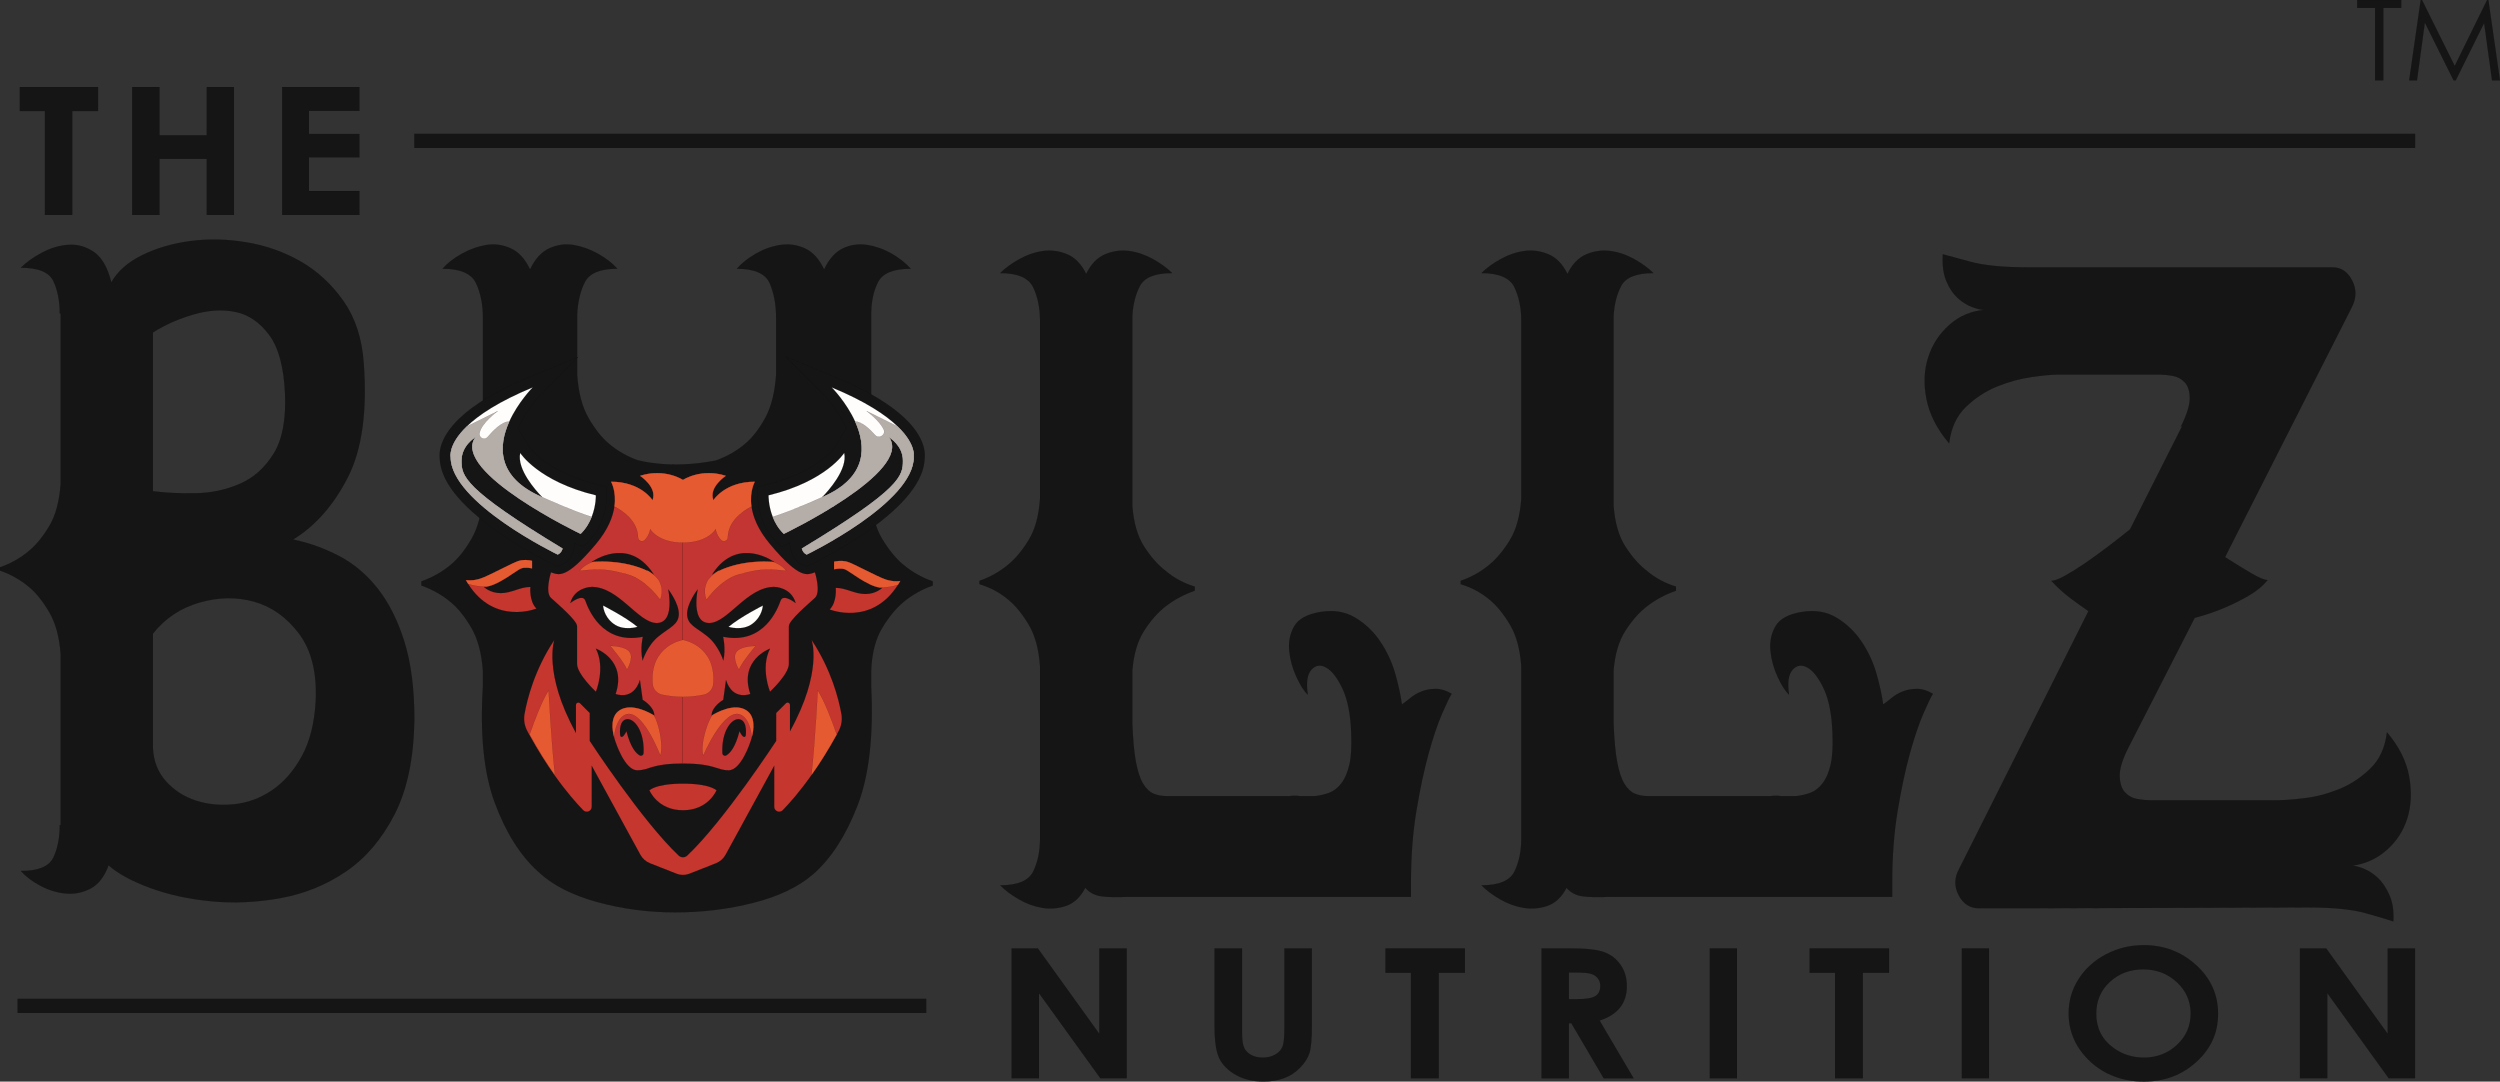 <?xml version="1.0" encoding="UTF-8"?>
<svg id="Layer_1" data-name="Layer 1" xmlns="http://www.w3.org/2000/svg" viewBox="0 0 2000.08 865.31">
  <rect x="0" y="0" width="2000.08" height="865.31" fill="#333333" stroke="none"/>
  <defs>
    <style>
      .cls-1 {
        fill: none;
        stroke: #000;
        stroke-miterlimit: 10;
        stroke-width: .07px;
      }

      .cls-2, .cls-3, .cls-4, .cls-5, .cls-6, .cls-7, .cls-8 {
        fill-rule: evenodd;
      }

      .cls-2, .cls-3, .cls-4, .cls-5, .cls-6, .cls-7, .cls-8, .cls-9 {
        stroke-width: 0px;
      }

      .cls-2, .cls-9 {
        fill: #151515;
      }

      .cls-3 {
        fill: #c23533;
      }

      .cls-4 {
        fill: #c5362f;
      }

      .cls-5 {
        fill: #e65831;
      }

      .cls-6 {
        fill: #e65a31;
      }

      .cls-7 {
        fill: #fffdfc;
      }

      .cls-8 {
        fill: #b5ada8;
      }
    </style>
  </defs>
  <g>
    <polygon class="cls-2" points="15.85 69.63 78.43 69.63 78.43 88.83 57.8 88.83 57.8 171.96 35.94 171.96 35.94 88.83 15.85 88.83 15.85 69.63"/>
    <polygon class="cls-1" points="15.85 69.63 78.43 69.63 78.43 88.83 57.8 88.83 57.8 171.96 35.94 171.96 35.94 88.83 15.85 88.83 15.85 69.63"/>
    <polygon class="cls-2" points="105.75 69.63 127.61 69.63 127.61 108.24 165.41 108.24 165.41 69.63 187.19 69.63 187.19 171.96 165.41 171.96 165.41 127.09 127.61 127.09 127.61 171.96 105.75 171.96 105.75 69.63"/>
    <polygon class="cls-1" points="105.75 69.63 127.61 69.63 127.61 108.24 165.41 108.24 165.41 69.63 187.19 69.63 187.19 171.96 165.41 171.96 165.41 127.09 127.61 127.09 127.61 171.96 105.75 171.96 105.75 69.63"/>
    <polygon class="cls-2" points="225.74 69.63 287.56 69.63 287.56 88.69 247.14 88.69 247.14 107.19 287.56 107.19 287.56 125.9 247.14 125.9 247.14 152.83 287.56 152.83 287.56 171.96 225.74 171.96 225.74 69.63"/>
    <polygon class="cls-1" points="225.74 69.63 287.56 69.63 287.56 88.69 247.14 88.69 247.14 107.19 287.56 107.19 287.56 125.9 247.14 125.9 247.14 152.83 287.56 152.83 287.56 171.96 225.74 171.96 225.74 69.63"/>
    <path class="cls-2" d="m234.52,431.61c12.54,2.62,24.72,6.99,36.55,13.1,11.82,6.12,22.19,14.85,31.12,26.19,8.92,11.36,16.04,25.54,21.35,42.57,5.3,17.03,7.96,37.77,7.96,62.21-.48,31-5.79,56.32-15.92,75.96-10.13,19.65-23.04,34.82-38.72,45.51-15.68,10.7-33.05,17.78-52.11,21.28-19.07,3.49-37.63,4.36-55.73,2.62-18.09-1.75-34.5-5.35-49.21-10.81-14.72-5.45-25.69-11.46-32.93-18.01-3.38,9.17-8.21,15.39-14.47,18.66-6.28,3.27-12.91,4.58-19.9,3.93-7-.66-13.75-2.72-20.26-6.22-6.51-3.49-11.7-7.42-15.56-11.79,13.99,0,22.67-3.6,26.05-10.81,3.37-7.2,5.07-15.82,5.07-25.87h.72v-136.86c-.97-13.52-3.98-24.66-9.05-33.4-5.07-8.73-10.49-15.49-16.28-20.3-6.76-5.67-14.47-10.04-23.16-13.1v-2.62c8.68-3.05,16.4-7.42,23.16-13.1,5.79-4.8,11.22-11.46,16.28-19.97,5.07-8.51,8.07-19.75,9.05-33.72v-136.21h-.72c0-10.04-1.7-18.66-5.07-25.87-3.38-7.2-12.06-10.81-26.05-10.81,4.34-4.36,10.01-8.4,17.01-12.11,6.99-3.7,14.11-5.78,21.35-6.22,7.24-.43,13.99,1.53,20.26,5.89,6.26,4.37,10.86,12.44,13.75,24.23,4.82-8.73,12.9-15.93,24.24-21.61,11.33-5.67,24.24-9.5,38.72-11.46,14.47-1.96,29.55-1.64,45.23.98,15.67,2.62,30.15,7.76,43.42,15.39,13.26,7.64,24.61,18.12,34.01,31.43,9.41,13.32,14.84,29.8,16.28,49.44,2.9,38.86-1.33,69.41-12.66,91.68-11.34,22.26-25.94,38.86-43.78,49.77Zm-6.51-117.21c-.97-20.96-5.19-36.45-12.66-46.49-7.49-10.04-16.41-16.15-26.78-18.34-10.38-2.18-21.6-1.52-33.65,1.97-12.06,3.5-22.92,8.3-32.57,14.41v127.04c10.13,1.31,21.46,1.86,34.02,1.64,12.54-.21,24.36-2.72,35.46-7.53,11.09-4.8,20.14-12.87,27.14-24.23,6.99-11.35,10.01-27.5,9.05-48.46Zm24.61,246.22c.96-22.69-3.51-40.6-13.39-53.7-9.9-13.1-21.84-21.61-35.82-25.54-14-3.93-28.59-3.71-43.79.66-15.2,4.37-27.63,12.67-37.27,24.88v91.68c.48,10.48,3.98,19.32,10.49,26.52,6.51,7.2,14.47,12.34,23.88,15.39,9.41,3.06,19.54,4.04,30.4,2.95,10.85-1.08,20.99-4.8,30.39-11.13,9.41-6.32,17.37-15.39,23.88-27.18,6.51-11.79,10.25-26.62,11.22-44.53Z"/>
    <path class="cls-1" d="m234.52,431.61c12.54,2.62,24.72,6.99,36.55,13.1,11.82,6.12,22.19,14.85,31.12,26.19,8.92,11.36,16.04,25.54,21.35,42.57,5.3,17.03,7.96,37.77,7.96,62.21-.48,31-5.79,56.32-15.92,75.96-10.13,19.65-23.04,34.82-38.72,45.51-15.68,10.7-33.05,17.78-52.11,21.28-19.07,3.49-37.63,4.36-55.73,2.62-18.09-1.75-34.5-5.35-49.21-10.81-14.72-5.45-25.69-11.46-32.93-18.01-3.38,9.17-8.21,15.39-14.47,18.66-6.28,3.27-12.91,4.58-19.9,3.93-7-.66-13.75-2.72-20.26-6.22-6.51-3.49-11.7-7.42-15.56-11.79,13.99,0,22.67-3.6,26.05-10.81,3.37-7.2,5.07-15.82,5.07-25.87h.72v-136.86c-.97-13.52-3.98-24.66-9.05-33.4-5.07-8.73-10.49-15.49-16.28-20.3-6.76-5.67-14.47-10.04-23.16-13.1v-2.62c8.68-3.05,16.4-7.42,23.16-13.1,5.79-4.8,11.22-11.46,16.28-19.97,5.07-8.51,8.07-19.75,9.05-33.72v-136.21h-.72c0-10.04-1.7-18.66-5.07-25.87-3.38-7.2-12.06-10.81-26.05-10.81,4.34-4.36,10.01-8.4,17.01-12.11,6.99-3.7,14.11-5.78,21.35-6.22,7.24-.43,13.99,1.53,20.26,5.89,6.26,4.37,10.86,12.44,13.75,24.23,4.82-8.73,12.9-15.93,24.24-21.61,11.33-5.67,24.24-9.5,38.72-11.46,14.47-1.96,29.55-1.64,45.23.98,15.67,2.62,30.15,7.76,43.42,15.39,13.26,7.64,24.61,18.12,34.01,31.43,9.41,13.32,14.84,29.8,16.28,49.44,2.9,38.86-1.33,69.41-12.66,91.68-11.34,22.26-25.94,38.86-43.78,49.77Zm-6.51-117.21c-.97-20.96-5.19-36.45-12.66-46.49-7.49-10.04-16.41-16.15-26.78-18.34-10.38-2.18-21.6-1.52-33.65,1.97-12.06,3.5-22.92,8.3-32.57,14.41v127.04c10.13,1.31,21.46,1.86,34.02,1.64,12.54-.21,24.36-2.72,35.46-7.53,11.09-4.8,20.14-12.87,27.14-24.23,6.99-11.35,10.01-27.5,9.05-48.46Zm24.61,246.22c.96-22.69-3.51-40.6-13.39-53.7-9.9-13.1-21.84-21.61-35.82-25.54-14-3.93-28.59-3.71-43.79.66-15.2,4.37-27.63,12.67-37.27,24.88v91.68c.48,10.48,3.98,19.32,10.49,26.52,6.51,7.2,14.47,12.34,23.88,15.39,9.41,3.06,19.54,4.04,30.4,2.95,10.85-1.08,20.99-4.8,30.39-11.13,9.41-6.32,17.37-15.39,23.88-27.18,6.51-11.79,10.25-26.62,11.22-44.53Z"/>
    <path class="cls-2" d="m1161.36,555.07c-1.45,2.19-3.98,7.43-7.6,15.72-3.62,8.3-7.24,18.99-10.85,32.09-3.62,13.1-6.88,28.38-9.77,45.84-2.9,17.46-4.34,36.45-4.34,56.97v11.78h-226.52c-8.21.44-15.08.33-20.63-.33-5.55-.66-10.02-2.95-13.39-6.88-3.87,7.43-8.93,12.23-15.2,14.41-6.28,2.18-12.66,2.72-19.18,1.64-6.51-1.09-12.79-3.38-18.82-6.88-6.04-3.49-10.98-7.2-14.84-11.13,13.99,0,22.8-3.7,26.42-11.13,3.62-7.42,5.43-16.15,5.43-26.19v-138.17c-.97-13.53-3.98-24.56-9.05-33.07-5.07-8.51-10.49-15.16-16.28-19.97-6.76-5.67-14.47-9.82-23.16-12.44v-2.62c8.68-3.05,16.4-7.42,23.16-13.1,5.79-4.8,11.22-11.35,16.28-19.64,5.07-8.29,8.07-19.2,9.05-32.74v-142.76c0-10.04-1.81-18.88-5.43-26.52-3.62-7.63-12.43-11.46-26.42-11.46,3.86-3.93,8.92-7.63,15.2-11.13,6.27-3.49,12.67-5.67,19.18-6.55,6.51-.87,12.9,0,19.18,2.62,6.26,2.62,11.33,7.86,15.2,15.72,3.86-7.86,8.92-13.1,15.2-15.72,6.26-2.62,12.66-3.49,19.18-2.62,6.51.88,12.9,3.06,19.18,6.55,6.26,3.5,11.33,7.2,15.2,11.13-13.51,0-22.07,3.39-25.69,10.15-3.62,6.77-5.68,14.96-6.15,24.56v151.27c.96,13.53,4.09,24.45,9.41,32.74,5.3,8.3,11.09,14.85,17.37,19.64,6.75,5.68,14.47,9.82,23.16,12.44v3.27c-8.68,3.06-16.41,7.2-23.16,12.44-6.28,4.81-12.07,11.36-17.37,19.64-5.32,8.3-8.45,18.99-9.41,32.09v41.91c.47,13.1,1.45,23.47,2.89,31.11,1.45,7.64,3.37,13.42,5.79,17.35,2.41,3.93,5.18,6.55,8.33,7.86,3.13,1.31,6.63,1.96,10.49,1.96h98.42c2.41-.43,5.07-.43,7.96,0h12.3c3.86-.43,7.6-1.31,11.22-2.62,3.62-1.31,6.88-3.82,9.77-7.53,2.89-3.71,5.06-8.73,6.51-15.06,1.45-6.32,1.92-14.73,1.45-25.21-.49-14.84-2.78-26.62-6.88-35.36-4.1-8.73-8.45-14.41-13.03-17.02-4.59-2.62-8.57-2.07-11.94,1.64-3.38,3.71-4.34,10.37-2.9,19.97-2.89-2.62-5.91-7.31-9.04-14.08-3.14-6.76-5.07-13.75-5.79-20.95-.72-7.2.6-13.75,3.98-19.64,3.37-5.89,10.37-9.71,20.99-11.46,10.61-1.74,19.9-.21,27.87,4.58,7.96,4.81,14.59,11.13,19.9,18.99,5.3,7.86,9.28,16.37,11.94,25.54,2.64,9.17,4.46,17.47,5.43,24.88,1.92-1.31,4.22-3.05,6.88-5.24,2.65-2.18,5.67-3.93,9.05-5.24,3.37-1.31,7.11-1.97,11.22-1.97s8.32,1.31,12.66,3.93Z"/>
    <path class="cls-1" d="m1161.36,555.07c-1.45,2.19-3.98,7.43-7.6,15.72-3.62,8.3-7.24,18.99-10.85,32.09-3.62,13.1-6.88,28.38-9.77,45.84-2.9,17.46-4.34,36.45-4.34,56.97v11.78h-226.52c-8.21.44-15.08.33-20.63-.33-5.55-.66-10.02-2.95-13.39-6.88-3.87,7.43-8.93,12.23-15.2,14.41-6.28,2.18-12.66,2.72-19.18,1.64-6.51-1.09-12.79-3.38-18.82-6.88-6.04-3.49-10.98-7.2-14.84-11.13,13.99,0,22.8-3.7,26.42-11.13,3.62-7.42,5.43-16.15,5.43-26.19v-138.17c-.97-13.53-3.98-24.56-9.05-33.07-5.07-8.51-10.49-15.16-16.28-19.97-6.76-5.67-14.47-9.82-23.16-12.44v-2.62c8.68-3.05,16.4-7.42,23.16-13.1,5.79-4.8,11.22-11.35,16.28-19.64,5.07-8.29,8.07-19.2,9.05-32.74v-142.76c0-10.04-1.81-18.88-5.43-26.52-3.62-7.63-12.43-11.46-26.42-11.46,3.86-3.93,8.92-7.63,15.2-11.13,6.27-3.49,12.67-5.67,19.18-6.55,6.51-.87,12.9,0,19.18,2.62,6.26,2.62,11.33,7.86,15.2,15.72,3.86-7.86,8.92-13.1,15.2-15.72,6.26-2.62,12.66-3.49,19.18-2.62,6.51.88,12.9,3.06,19.18,6.55,6.26,3.5,11.33,7.2,15.2,11.13-13.51,0-22.07,3.39-25.69,10.15-3.62,6.77-5.68,14.96-6.15,24.56v151.27c.96,13.53,4.09,24.45,9.41,32.74,5.3,8.3,11.09,14.85,17.37,19.64,6.75,5.68,14.47,9.82,23.16,12.44v3.27c-8.68,3.06-16.41,7.2-23.16,12.44-6.28,4.81-12.07,11.36-17.37,19.64-5.32,8.3-8.45,18.99-9.41,32.09v41.91c.47,13.1,1.45,23.47,2.89,31.11,1.45,7.64,3.37,13.42,5.79,17.35,2.41,3.93,5.18,6.55,8.33,7.86,3.13,1.31,6.63,1.96,10.49,1.96h98.42c2.41-.43,5.07-.43,7.96,0h12.3c3.86-.43,7.6-1.31,11.22-2.62,3.62-1.31,6.88-3.82,9.77-7.53,2.89-3.71,5.06-8.73,6.51-15.06,1.45-6.32,1.92-14.73,1.45-25.21-.49-14.84-2.78-26.62-6.88-35.36-4.1-8.73-8.45-14.41-13.03-17.02-4.59-2.62-8.57-2.07-11.94,1.64-3.38,3.71-4.34,10.37-2.9,19.97-2.89-2.62-5.91-7.31-9.04-14.08-3.14-6.76-5.07-13.75-5.79-20.95-.72-7.2.6-13.75,3.98-19.64,3.37-5.89,10.37-9.71,20.99-11.46,10.61-1.74,19.9-.21,27.87,4.58,7.96,4.81,14.59,11.13,19.9,18.99,5.3,7.86,9.28,16.37,11.94,25.54,2.64,9.17,4.46,17.47,5.43,24.88,1.92-1.31,4.22-3.05,6.88-5.24,2.65-2.18,5.67-3.93,9.05-5.24,3.37-1.31,7.11-1.97,11.22-1.97s8.32,1.31,12.66,3.93Z"/>
    <path class="cls-2" d="m1546.37,555.07c-1.45,2.19-3.98,7.43-7.61,15.72-3.6,8.3-7.23,18.99-10.85,32.09-3.61,13.1-6.87,28.38-9.76,45.84-2.89,17.46-4.34,36.45-4.34,56.97v11.78h-226.53c-8.21.44-15.08.33-20.62-.33-5.56-.66-10.02-2.95-13.39-6.88-3.87,7.43-8.93,12.23-15.2,14.41-6.28,2.18-12.66,2.72-19.18,1.64-6.51-1.09-12.79-3.38-18.82-6.88-6.04-3.49-10.98-7.2-14.83-11.13,13.99,0,22.8-3.7,26.41-11.13,3.62-7.42,5.43-16.15,5.43-26.19v-138.17c-.97-13.53-3.98-24.56-9.05-33.07-5.07-8.51-10.49-15.16-16.28-19.97-6.76-5.67-14.47-9.82-23.16-12.44v-2.62c8.68-3.05,16.4-7.42,23.16-13.1,5.79-4.8,11.22-11.35,16.28-19.64,5.06-8.29,8.07-19.2,9.05-32.74v-142.76c0-10.04-1.81-18.88-5.43-26.52-3.62-7.63-12.43-11.46-26.41-11.46,3.86-3.93,8.92-7.63,15.2-11.13,6.26-3.49,12.66-5.67,19.18-6.55,6.51-.87,12.9,0,19.18,2.62,6.27,2.62,11.33,7.86,15.2,15.72,3.85-7.86,8.92-13.1,15.19-15.72,6.27-2.62,12.67-3.49,19.19-2.62,6.51.88,12.9,3.06,19.17,6.55,6.26,3.5,11.33,7.2,15.2,11.13-13.52,0-22.08,3.39-25.7,10.15-3.61,6.77-5.67,14.96-6.15,24.56v151.27c.97,13.53,4.1,24.45,9.41,32.74,5.31,8.3,11.1,14.85,17.38,19.64,6.75,5.68,14.47,9.82,23.15,12.44v3.27c-8.68,3.06-16.4,7.2-23.15,12.44-6.27,4.81-12.07,11.36-17.38,19.64-5.31,8.3-8.44,18.99-9.41,32.09v41.91c.48,13.1,1.45,23.47,2.89,31.11,1.45,7.64,3.37,13.42,5.8,17.35,2.4,3.93,5.18,6.55,8.32,7.86,3.13,1.31,6.63,1.96,10.49,1.96h98.43c2.41-.43,5.07-.43,7.96,0h12.3c3.86-.43,7.6-1.31,11.22-2.62,3.61-1.31,6.87-3.82,9.76-7.53,2.89-3.71,5.07-8.73,6.52-15.06,1.45-6.32,1.92-14.73,1.45-25.21-.49-14.84-2.78-26.62-6.87-35.36-4.1-8.73-8.45-14.41-13.04-17.02-4.58-2.62-8.56-2.07-11.95,1.64-3.38,3.71-4.34,10.37-2.89,19.97-2.89-2.62-5.9-7.31-9.04-14.08-3.14-6.76-5.06-13.75-5.8-20.95-.71-7.2.61-13.75,4-19.64,3.37-5.89,10.35-9.71,20.99-11.46,10.61-1.74,19.9-.21,27.86,4.58,7.95,4.81,14.58,11.13,19.9,18.99,5.3,7.86,9.29,16.37,11.93,25.54,2.66,9.17,4.47,17.47,5.44,24.88,1.92-1.31,4.21-3.05,6.87-5.24,2.65-2.18,5.66-3.93,9.04-5.24,3.37-1.31,7.12-1.97,11.22-1.97s8.32,1.31,12.67,3.93Z"/>
    <path class="cls-1" d="m1546.37,555.07c-1.45,2.19-3.98,7.43-7.61,15.72-3.6,8.3-7.23,18.99-10.85,32.09-3.61,13.1-6.87,28.38-9.76,45.84-2.89,17.46-4.34,36.45-4.34,56.97v11.78h-226.53c-8.21.44-15.08.33-20.62-.33-5.56-.66-10.02-2.95-13.39-6.88-3.87,7.43-8.93,12.23-15.2,14.41-6.28,2.18-12.66,2.72-19.18,1.64-6.51-1.09-12.79-3.38-18.82-6.88-6.04-3.49-10.98-7.2-14.83-11.13,13.99,0,22.8-3.7,26.41-11.13,3.62-7.42,5.43-16.15,5.43-26.19v-138.17c-.97-13.53-3.98-24.56-9.05-33.07-5.07-8.51-10.49-15.16-16.28-19.97-6.76-5.67-14.47-9.82-23.16-12.44v-2.62c8.68-3.05,16.4-7.42,23.16-13.1,5.79-4.8,11.22-11.35,16.28-19.64,5.06-8.29,8.07-19.2,9.05-32.74v-142.76c0-10.04-1.81-18.88-5.43-26.52-3.62-7.63-12.43-11.46-26.41-11.46,3.86-3.93,8.92-7.63,15.2-11.13,6.26-3.49,12.66-5.67,19.18-6.55,6.51-.87,12.9,0,19.18,2.62,6.27,2.62,11.33,7.86,15.2,15.72,3.85-7.86,8.92-13.1,15.19-15.72,6.27-2.62,12.67-3.49,19.19-2.62,6.51.88,12.9,3.06,19.17,6.55,6.26,3.5,11.33,7.2,15.2,11.13-13.52,0-22.08,3.39-25.7,10.15-3.61,6.77-5.67,14.96-6.15,24.56v151.27c.97,13.53,4.1,24.45,9.41,32.74,5.31,8.3,11.1,14.85,17.38,19.64,6.75,5.68,14.47,9.82,23.15,12.44v3.27c-8.68,3.06-16.4,7.2-23.15,12.44-6.27,4.81-12.07,11.36-17.38,19.64-5.31,8.3-8.44,18.99-9.41,32.09v41.91c.48,13.1,1.45,23.47,2.89,31.11,1.45,7.64,3.37,13.42,5.8,17.35,2.4,3.93,5.18,6.55,8.32,7.86,3.13,1.31,6.63,1.96,10.49,1.96h98.43c2.41-.43,5.07-.43,7.96,0h12.3c3.86-.43,7.6-1.31,11.22-2.62,3.61-1.31,6.87-3.82,9.76-7.53,2.89-3.71,5.07-8.73,6.52-15.06,1.45-6.32,1.92-14.73,1.45-25.21-.49-14.84-2.78-26.62-6.87-35.36-4.1-8.73-8.45-14.41-13.04-17.02-4.58-2.62-8.56-2.07-11.95,1.64-3.38,3.71-4.34,10.37-2.89,19.97-2.89-2.62-5.9-7.31-9.04-14.08-3.14-6.76-5.06-13.75-5.8-20.95-.71-7.2.61-13.75,4-19.64,3.37-5.89,10.35-9.71,20.99-11.46,10.61-1.74,19.9-.21,27.86,4.58,7.95,4.81,14.58,11.13,19.9,18.99,5.3,7.86,9.29,16.37,11.93,25.54,2.66,9.17,4.47,17.47,5.44,24.88,1.92-1.31,4.21-3.05,6.87-5.24,2.65-2.18,5.66-3.93,9.04-5.24,3.37-1.31,7.12-1.97,11.22-1.97s8.32,1.31,12.67,3.93Z"/>
    <path class="cls-2" d="m1881.44,692.59c2.41,0,5.55.77,9.42,2.29,3.85,1.53,7.6,3.93,11.21,7.2,3.63,3.28,6.75,7.86,9.41,13.75,2.65,5.89,3.74,12.99,3.26,21.28-3.87-1.31-11.22-3.5-22.08-6.55-10.85-3.06-26.17-4.58-45.96-4.58l-219.28.65h-44.16c-7.24,0-12.65-3.49-16.28-10.48-3.61-6.98-3.5-13.97.37-20.95l103.49-206.27c-3.87-2.62-8.56-6-14.11-10.15-5.56-4.14-10.73-8.84-15.56-14.08,2.41,0,6.15-1.41,11.22-4.26,5.06-2.83,10.6-6.32,16.64-10.48,6.03-4.14,12.18-8.62,18.45-13.42,6.27-4.8,11.82-9.17,16.65-13.1l41.97-83.16-1.45,1.31c4.81-9.6,7.24-17.24,7.24-22.92s-1.34-9.93-3.98-12.77c-2.66-2.83-5.92-4.58-9.78-5.24-3.87-.66-7-.98-9.4-.98h-82.52c-4.83,0-11.82.65-20.99,1.97-9.16,1.31-18.33,3.83-27.49,7.53-9.18,3.71-17.5,9.17-24.98,16.37-7.47,7.2-11.93,16.92-13.38,29.14-9.65-11.35-15.68-23.14-18.1-35.36-2.41-12.22-1.94-23.46,1.46-33.72,3.37-10.25,9.03-18.88,16.99-25.87,7.96-6.98,17.25-10.91,27.86-11.79-2.41,0-5.66-.76-9.76-2.29-4.1-1.52-7.96-3.93-11.58-7.2-3.61-3.27-6.64-7.74-9.04-13.42-2.43-5.67-3.38-12.87-2.89-21.61,3.37.88,10.6,2.85,21.7,5.89,11.1,3.06,26.54,4.58,46.32,4.58h243.89c6.75,0,11.93,3.5,15.56,10.48,3.61,6.99,3.49,14.19-.37,21.61l-101.32,199.73c8.2,5.24,15.31,9.61,21.35,13.1,6.03,3.5,10.24,5.24,12.67,5.24-3.87,4.81-9.05,9.07-15.56,12.77-6.52,3.71-12.91,6.88-19.17,9.5-7.24,3.06-14.97,5.68-23.17,7.86v-.65l-53.55,104.77c-4.83,9.61-7.13,17.25-6.87,22.92.23,5.68,1.68,9.93,4.34,12.77,2.65,2.85,5.9,4.59,9.76,5.24,3.86.66,7,.98,9.42.98h103.49c4.81,0,11.81-.54,20.97-1.64,9.18-1.09,18.34-3.49,27.52-7.2,9.15-3.7,17.48-9.17,24.95-16.37,7.49-7.2,11.95-16.91,13.39-29.14,9.64,11.36,15.57,23.14,17.73,35.36,2.18,12.23,1.69,23.36-1.45,33.4-3.14,10.05-8.69,18.56-16.65,25.54-7.95,6.99-17.25,11.13-27.86,12.44Z"/>
    <path class="cls-1" d="m1881.44,692.59c2.41,0,5.55.77,9.42,2.29,3.85,1.53,7.6,3.93,11.21,7.2,3.63,3.28,6.75,7.86,9.41,13.75,2.65,5.89,3.74,12.99,3.26,21.28-3.87-1.31-11.22-3.5-22.08-6.55-10.85-3.06-26.17-4.58-45.96-4.58l-219.28.65h-44.16c-7.24,0-12.65-3.49-16.28-10.48-3.61-6.98-3.5-13.97.37-20.95l103.49-206.27c-3.87-2.62-8.56-6-14.11-10.15-5.56-4.14-10.73-8.84-15.56-14.08,2.41,0,6.15-1.41,11.22-4.26,5.06-2.83,10.6-6.32,16.64-10.48,6.03-4.14,12.18-8.62,18.45-13.42,6.27-4.8,11.82-9.17,16.65-13.1l41.97-83.16-1.45,1.31c4.81-9.6,7.24-17.24,7.24-22.92s-1.34-9.93-3.98-12.77c-2.66-2.83-5.92-4.58-9.78-5.24-3.87-.66-7-.98-9.4-.98h-82.52c-4.83,0-11.82.65-20.99,1.97-9.16,1.31-18.33,3.83-27.49,7.53-9.18,3.71-17.5,9.17-24.98,16.37-7.47,7.2-11.93,16.92-13.38,29.14-9.65-11.35-15.68-23.14-18.1-35.36-2.41-12.22-1.94-23.46,1.46-33.72,3.37-10.25,9.03-18.88,16.99-25.87,7.96-6.98,17.25-10.91,27.86-11.79-2.41,0-5.66-.76-9.76-2.29-4.1-1.52-7.96-3.93-11.58-7.2-3.61-3.27-6.64-7.74-9.04-13.42-2.43-5.67-3.38-12.87-2.89-21.61,3.37.88,10.6,2.85,21.7,5.89,11.1,3.06,26.54,4.58,46.32,4.58h243.89c6.75,0,11.93,3.5,15.56,10.48,3.61,6.99,3.49,14.19-.37,21.61l-101.32,199.73c8.2,5.24,15.31,9.61,21.35,13.1,6.03,3.5,10.24,5.24,12.67,5.24-3.87,4.81-9.05,9.07-15.56,12.77-6.52,3.71-12.91,6.88-19.17,9.5-7.24,3.06-14.97,5.68-23.17,7.86v-.65l-53.55,104.77c-4.83,9.61-7.13,17.25-6.87,22.92.23,5.68,1.68,9.93,4.34,12.77,2.65,2.85,5.9,4.59,9.76,5.24,3.86.66,7,.98,9.42.98h103.49c4.81,0,11.81-.54,20.97-1.64,9.18-1.09,18.34-3.49,27.52-7.2,9.15-3.7,17.48-9.17,24.95-16.37,7.49-7.2,11.95-16.91,13.39-29.14,9.64,11.36,15.57,23.14,17.73,35.36,2.18,12.23,1.69,23.36-1.45,33.4-3.14,10.05-8.69,18.56-16.65,25.54-7.95,6.99-17.25,11.13-27.86,12.44Z"/>
    <path class="cls-2" d="m722.69,451.83c-5.89-4.88-11.52-11.75-16.91-20.62-5.39-8.87-8.33-20.4-8.81-34.6v-145.04c0-10.2,1.84-18.84,5.51-25.94,3.68-7.1,12.37-10.66,26.1-10.66-3.93-4.43-8.96-8.42-15.08-11.97-6.13-3.54-12.63-5.87-19.51-6.99-6.89-1.11-13.4-.22-19.55,2.67-6.15,2.89-11.19,8.53-15.13,16.96-3.92-8.42-9.07-14.07-15.43-16.96-6.37-2.89-12.98-3.77-19.84-2.67-6.87,1.11-13.36,3.44-19.48,6.99-6.12,3.54-11.14,7.54-15.05,11.97,14.11,0,22.87,3.88,26.28,11.65,3.41,7.77,5.12,16.97,5.12,27.61v45.7c-.98,14.2-3.91,25.73-8.79,34.6-4.89,8.87-10.25,15.74-16.1,20.62-6.83,5.78-14.65,10.21-23.43,13.3-37.05,7.3-62.23-.26-62.23-.26l-.1.07c-8.57-3.09-16.22-7.45-22.91-13.11-5.85-4.88-11.35-11.75-16.46-20.62-5.13-8.87-8.18-20.4-9.14-34.6v-48.37c.49-10.2,2.54-18.84,6.2-25.94,3.65-7.1,12.28-10.66,25.9-10.66-3.92-4.43-9.07-8.42-15.43-11.97-6.36-3.54-12.85-5.87-19.47-6.99-6.61-1.11-13.11-.22-19.47,2.67-6.36,2.89-11.5,8.53-15.42,16.96-3.94-8.42-9.11-14.07-15.52-16.96-6.4-2.89-12.93-3.77-19.57-2.67-6.64,1.11-13.14,3.44-19.51,6.99-6.37,3.54-11.52,7.54-15.44,11.97,14.22,0,23.16,3.88,26.84,11.65s5.51,16.97,5.51,27.61v142.37c-.98,14.2-4.04,25.73-9.19,34.6-5.15,8.87-10.66,15.74-16.54,20.62-6.87,5.77-14.71,10.21-23.53,13.3v3.33c8.81,3.11,16.66,7.55,23.53,13.31,5.88,4.88,11.39,11.76,16.54,20.62,5.15,8.87,8.21,20.4,9.19,34.59v11.98c-2.45,38.59.74,69.75,9.56,93.48,8.82,23.73,20.36,42.02,34.6,54.88,11.28,10.66,26.98,18.75,47.1,24.29,20.12,5.55,40.97,8.31,62.56,8.31s42.44-2.55,62.56-7.65c20.12-5.1,36.06-12.76,47.84-22.96,14.23-12.41,26-30.59,35.32-54.55,9.32-23.96,13.01-55.89,11.05-95.81v-11.98c.48-14.19,3.42-25.72,8.81-34.59,5.39-8.86,11.03-15.74,16.91-20.62,6.87-5.77,14.7-10.21,23.53-13.31v-3.33c-8.83-3.1-16.66-7.53-23.53-13.3Z"/>
    <path class="cls-1" d="m722.69,451.83c-5.89-4.88-11.52-11.75-16.91-20.62-5.39-8.87-8.33-20.4-8.81-34.6v-145.04c0-10.2,1.84-18.84,5.51-25.94,3.68-7.1,12.37-10.66,26.1-10.66-3.93-4.43-8.96-8.42-15.08-11.97-6.13-3.54-12.63-5.87-19.51-6.99-6.89-1.11-13.4-.22-19.55,2.67-6.15,2.89-11.19,8.53-15.13,16.96-3.92-8.42-9.07-14.07-15.43-16.96-6.37-2.89-12.98-3.77-19.84-2.67-6.87,1.11-13.36,3.44-19.48,6.99-6.12,3.54-11.14,7.54-15.05,11.97,14.11,0,22.87,3.88,26.28,11.65,3.41,7.77,5.12,16.97,5.12,27.61v45.7c-.98,14.2-3.91,25.73-8.79,34.6-4.89,8.87-10.25,15.74-16.1,20.62-6.83,5.78-14.65,10.21-23.43,13.3-37.05,7.3-62.23-.26-62.23-.26l-.1.07c-8.57-3.09-16.22-7.45-22.91-13.11-5.85-4.88-11.35-11.75-16.46-20.62-5.13-8.87-8.18-20.4-9.14-34.6v-48.37c.49-10.2,2.54-18.84,6.2-25.94,3.65-7.1,12.28-10.66,25.9-10.66-3.92-4.43-9.07-8.42-15.43-11.97-6.36-3.54-12.85-5.87-19.47-6.99-6.61-1.11-13.11-.22-19.47,2.67-6.36,2.89-11.5,8.53-15.42,16.96-3.94-8.42-9.11-14.07-15.52-16.96-6.4-2.89-12.93-3.77-19.57-2.67-6.64,1.11-13.14,3.44-19.51,6.99-6.37,3.54-11.52,7.54-15.44,11.97,14.22,0,23.16,3.88,26.84,11.65s5.51,16.97,5.51,27.61v142.37c-.98,14.2-4.04,25.73-9.19,34.6-5.15,8.87-10.66,15.74-16.54,20.62-6.87,5.77-14.71,10.21-23.53,13.3v3.33c8.81,3.11,16.66,7.55,23.53,13.31,5.88,4.88,11.39,11.76,16.54,20.62,5.15,8.87,8.21,20.4,9.19,34.59v11.98c-2.45,38.59.74,69.75,9.56,93.48,8.82,23.73,20.36,42.02,34.6,54.88,11.28,10.66,26.98,18.75,47.1,24.29,20.12,5.55,40.97,8.31,62.56,8.31s42.44-2.55,62.56-7.65c20.12-5.1,36.06-12.76,47.84-22.96,14.23-12.41,26-30.59,35.32-54.55,9.32-23.96,13.01-55.89,11.05-95.81v-11.98c.48-14.19,3.42-25.72,8.81-34.59,5.39-8.86,11.03-15.74,16.91-20.62,6.87-5.77,14.7-10.21,23.53-13.31v-3.33c-8.83-3.1-16.66-7.53-23.53-13.3Z"/>
    <path class="cls-7" d="m444.3,447.61c-3.59-1.73-87.65-42.81-88.17-81.6-.37-2.73-.66-13.54,14.23-27.92,11.67-11.29,29.91-22.12,54.2-32.18l20.16-8.35-15.44,15.41c-.11.11-11.23,11.45-17.85,26.06-5.34,11.76-6.31,22.21-2.89,31.04,1.55,4.01,4.03,7.72,7.43,11.14-3.34-6.36-5.5-13.4-4.02-19.85l2.32-10.17,5.56,8.82c.13.19,14.31,21.53,57.92,32.04l3.22.77.1,3.3c.01.37.22,9.14-3.64,18.97-2.32,5.94-5.65,11.05-9.9,15.16l-2.16,2.1-2.72-1.3c-8.15-3.9-79.26-38.66-88.22-67.54-.51,1.5-.83,3.17-.83,5.01,0,9.82,0,19.09,78.78,66.61l2.66,1.61-.67,3.03c-.13.6-1.43,5.87-6.55,7.95l-1.78.73-1.74-.84Z"/>
    <path class="cls-1" d="m444.3,447.61c-3.59-1.73-87.65-42.81-88.17-81.6-.37-2.73-.66-13.54,14.23-27.92,11.67-11.29,29.91-22.12,54.2-32.18l20.16-8.35-15.44,15.41c-.11.11-11.23,11.45-17.85,26.06-5.34,11.76-6.31,22.21-2.89,31.04,1.55,4.01,4.03,7.72,7.43,11.14-3.34-6.36-5.5-13.4-4.02-19.85l2.32-10.17,5.56,8.82c.13.19,14.31,21.53,57.92,32.04l3.22.77.1,3.3c.01.37.22,9.14-3.64,18.97-2.32,5.94-5.65,11.05-9.9,15.16l-2.16,2.1-2.72-1.3c-8.15-3.9-79.26-38.66-88.22-67.54-.51,1.5-.83,3.17-.83,5.01,0,9.82,0,19.09,78.78,66.61l2.66,1.61-.67,3.03c-.13.6-1.43,5.87-6.55,7.95l-1.78.73-1.74-.84Z"/>
    <path class="cls-2" d="m426.23,309.9c-.51.51-11.83,12.11-18.74,27.34-8.79,19.38-10.45,44.64,26.3,60.46l-.45-.45-.3-.3c-3.68-3.8-19.89-21.4-16.86-34.63,0,0,14.38,22.81,60.56,33.94,0,0,.24,8.14-3.34,17.26-1.8,4.61-4.58,9.47-8.88,13.63,0,0-103.16-49.39-84.47-77.05,0,0-10.78,6.29-10.78,18.41s1.08,22.18,80.87,70.31c0,0-.79,3.59-3.95,4.88,0,0-85.72-41.43-85.72-78.06,0,0-2.14-9.92,12.91-24.45,9.38-9.07,25.43-19.94,52.85-31.29Zm36.43-24.45l-39.75,16.46c-24.8,10.27-43.5,21.4-55.56,33.07-15.71,15.17-16.03,27.18-15.54,31.34.38,18.01,16.04,37.93,46.56,59.2,21.75,15.16,43.15,25.55,44.05,25.99l3.47,1.68,3.57-1.45c7.01-2.86,8.84-9.69,9.14-11.03l1.34-6.07-.66-.4c.86.42,1.37.67,1.49.73l5.44,2.6,4.33-4.19c4.7-4.55,8.38-10.17,10.93-16.71,4.1-10.44,3.96-19.64,3.93-20.65l-.19-6.61-6.43-1.55c-40.72-9.82-54.62-29.2-55.29-30.18l-8.96-14.89c.27-.65.55-1.3.85-1.97,6.34-13.98,16.87-24.7,16.98-24.8l30.3-30.56Z"/>
    <path class="cls-1" d="m426.23,309.9c-.51.51-11.83,12.11-18.74,27.34-8.79,19.38-10.45,44.64,26.3,60.46l-.45-.45-.3-.3c-3.68-3.8-19.89-21.4-16.86-34.63,0,0,14.38,22.81,60.56,33.94,0,0,.24,8.14-3.34,17.26-1.8,4.61-4.58,9.47-8.88,13.63,0,0-103.16-49.39-84.47-77.05,0,0-10.78,6.29-10.78,18.41s1.08,22.18,80.87,70.31c0,0-.79,3.59-3.95,4.88,0,0-85.72-41.43-85.72-78.06,0,0-2.14-9.92,12.91-24.45,9.38-9.07,25.43-19.94,52.85-31.29Zm36.43-24.45l-39.75,16.46c-24.8,10.27-43.5,21.4-55.56,33.07-15.71,15.17-16.03,27.18-15.54,31.34.38,18.01,16.04,37.93,46.56,59.2,21.75,15.16,43.15,25.55,44.05,25.99l3.47,1.68,3.57-1.45c7.01-2.86,8.84-9.69,9.14-11.03l1.34-6.07-.66-.4c.86.42,1.37.67,1.49.73l5.44,2.6,4.33-4.19c4.7-4.55,8.38-10.17,10.93-16.71,4.1-10.44,3.96-19.64,3.93-20.65l-.19-6.61-6.43-1.55c-40.72-9.82-54.62-29.2-55.29-30.18l-8.96-14.89c.27-.65.55-1.3.85-1.97,6.34-13.98,16.87-24.7,16.98-24.8l30.3-30.56Z"/>
    <path class="cls-8" d="m380.05,350.12s-10.78,6.29-10.78,18.41,1.08,22.18,80.87,70.31c0,0-.79,3.59-3.95,4.88,0,0-85.72-41.43-85.72-78.06,0,0-2.14-9.92,12.91-24.45l24.83-12.32s-13.34,9.59-14.56,17.81c-.55,3.67,4.07,5.76,6.46,2.92,4.16-4.94,11.55-12.56,17.38-12.37-8.79,19.38-10.45,44.64,26.3,60.46,0,0,24.49,11.15,39.61,15.82-1.8,4.61-4.58,9.47-8.88,13.63,0,0-103.16-49.39-84.47-77.05Z"/>
    <path class="cls-1" d="m380.05,350.12s-10.78,6.29-10.78,18.41,1.08,22.18,80.87,70.31c0,0-.79,3.59-3.95,4.88,0,0-85.72-41.43-85.72-78.06,0,0-2.14-9.92,12.91-24.45l24.83-12.32s-13.34,9.59-14.56,17.81c-.55,3.67,4.07,5.76,6.46,2.92,4.16-4.94,11.55-12.56,17.38-12.37-8.79,19.38-10.45,44.64,26.3,60.46,0,0,24.49,11.15,39.61,15.82-1.8,4.61-4.58,9.47-8.88,13.63,0,0-103.16-49.39-84.47-77.05Z"/>
    <path class="cls-7" d="m643.76,447.72c-5.12-2.09-6.42-7.36-6.55-7.95l-.67-3.03,2.66-1.61c78.78-47.52,78.78-56.79,78.78-66.61,0-1.84-.32-3.5-.83-5.01-8.96,28.88-80.07,63.64-88.22,67.54l-2.72,1.3-2.16-2.1c-4.25-4.11-7.58-9.22-9.9-15.17-3.85-9.82-3.65-18.59-3.63-18.96l.1-3.3,3.22-.77c43.6-10.51,57.79-31.85,57.93-32.06l5.57-8.64,2.3,10c1.47,6.45-.68,13.49-4.02,19.85,3.39-3.42,5.87-7.13,7.42-11.14,3.42-8.83,2.45-19.28-2.88-31.04-6.62-14.6-17.74-25.96-17.85-26.07l-15.37-15.38,20.09,8.32c24.3,10.06,42.54,20.89,54.21,32.18,14.89,14.37,14.6,25.19,14.22,27.92-.51,38.8-84.58,79.87-88.17,81.6l-1.74.84-1.78-.73Z"/>
    <path class="cls-1" d="m643.76,447.72c-5.12-2.09-6.42-7.36-6.55-7.95l-.67-3.03,2.66-1.61c78.78-47.52,78.78-56.79,78.78-66.61,0-1.84-.32-3.5-.83-5.01-8.96,28.88-80.07,63.64-88.22,67.54l-2.72,1.3-2.16-2.1c-4.25-4.11-7.58-9.22-9.9-15.17-3.85-9.82-3.65-18.59-3.63-18.96l.1-3.3,3.22-.77c43.6-10.51,57.79-31.85,57.93-32.06l5.57-8.64,2.3,10c1.47,6.45-.68,13.49-4.02,19.85,3.39-3.42,5.87-7.13,7.42-11.14,3.42-8.83,2.45-19.28-2.88-31.04-6.62-14.6-17.74-25.96-17.85-26.07l-15.37-15.38,20.09,8.32c24.3,10.06,42.54,20.89,54.21,32.18,14.89,14.37,14.6,25.19,14.22,27.92-.51,38.8-84.58,79.87-88.17,81.6l-1.74.84-1.78-.73Z"/>
    <path class="cls-2" d="m665.35,309.9c27.42,11.36,43.48,22.22,52.85,31.29,15.05,14.53,12.91,24.45,12.91,24.45,0,36.64-85.72,78.06-85.72,78.06-3.16-1.29-3.95-4.88-3.95-4.88,79.79-48.13,80.87-58.19,80.87-70.31s-10.78-18.41-10.78-18.41c18.69,27.66-84.47,77.05-84.47,77.05-4.3-4.16-7.08-9.03-8.88-13.63-3.58-9.11-3.34-17.26-3.34-17.26,46.19-11.13,60.56-33.94,60.56-33.94,3.02,13.23-13.18,30.83-16.86,34.63l-.3.3-.45.45c36.75-15.82,35.09-41.08,26.3-60.46-6.9-15.24-18.23-26.83-18.74-27.34Zm-36.93-24.67l30.8,30.78c.23.23,10.68,10.9,16.97,24.8.3.66.58,1.32.85,1.97l-8.96,14.9c-.67.97-14.56,20.36-55.29,30.18l-6.43,1.55-.19,6.61c-.03,1.01-.17,10.21,3.93,20.67,2.54,6.52,6.22,12.14,10.92,16.69l4.33,4.19,5.44-2.6c.12-.06.64-.31,1.5-.73l-.66.4,1.34,6.07c.3,1.34,2.13,8.17,9.14,11.03l3.57,1.45,3.47-1.68c.9-.43,22.3-10.83,44.05-25.99,30.52-21.27,46.18-41.19,46.56-59.2.49-4.16.17-16.17-15.55-31.35-12.06-11.66-30.75-22.79-55.55-33.07l-40.25-16.67Z"/>
    <path class="cls-1" d="m665.35,309.9c27.42,11.36,43.48,22.22,52.85,31.29,15.05,14.53,12.91,24.45,12.91,24.45,0,36.64-85.72,78.06-85.72,78.06-3.16-1.29-3.95-4.88-3.95-4.88,79.79-48.13,80.87-58.19,80.87-70.31s-10.78-18.41-10.78-18.41c18.69,27.66-84.47,77.05-84.47,77.05-4.3-4.16-7.08-9.03-8.88-13.63-3.58-9.11-3.34-17.26-3.34-17.26,46.19-11.13,60.56-33.94,60.56-33.94,3.02,13.23-13.18,30.83-16.86,34.63l-.3.3-.45.45c36.75-15.82,35.09-41.08,26.3-60.46-6.9-15.24-18.23-26.83-18.74-27.34Zm-36.93-24.67l30.8,30.78c.23.23,10.68,10.9,16.97,24.8.3.66.58,1.32.85,1.97l-8.96,14.9c-.67.97-14.56,20.36-55.29,30.18l-6.43,1.55-.19,6.61c-.03,1.01-.17,10.21,3.93,20.67,2.54,6.52,6.22,12.14,10.92,16.69l4.33,4.19,5.44-2.6c.12-.06.64-.31,1.5-.73l-.66.4,1.34,6.07c.3,1.34,2.13,8.17,9.14,11.03l3.57,1.45,3.47-1.68c.9-.43,22.3-10.83,44.05-25.99,30.52-21.27,46.18-41.19,46.56-59.2.49-4.16.17-16.17-15.55-31.35-12.06-11.66-30.75-22.79-55.55-33.07l-40.25-16.67Z"/>
    <path class="cls-8" d="m711.53,350.12s10.78,6.29,10.78,18.41-1.08,22.18-80.87,70.31c0,0,.79,3.59,3.95,4.88,0,0,85.72-41.43,85.72-78.06,0,0,2.14-9.92-12.91-24.45l-24.83-12.32s10.27,7.38,13.61,14.74c1.94,4.28-3.8,7.89-6.92,4.37-4.28-4.82-10.75-10.92-15.98-10.75,8.79,19.38,10.45,44.64-26.3,60.46,0,0-24.49,11.15-39.61,15.82,1.8,4.61,4.58,9.47,8.88,13.63,0,0,103.16-49.39,84.47-77.05Z"/>
    <path class="cls-1" d="m711.53,350.12s10.78,6.29,10.78,18.41-1.08,22.18-80.87,70.31c0,0,.79,3.59,3.95,4.88,0,0,85.72-41.43,85.72-78.06,0,0,2.14-9.92-12.91-24.45l-24.83-12.32s10.27,7.38,13.61,14.74c1.94,4.28-3.8,7.89-6.92,4.37-4.28-4.82-10.75-10.92-15.98-10.75,8.79,19.38,10.45,44.64-26.3,60.46,0,0-24.49,11.15-39.61,15.82,1.8,4.61,4.58,9.47,8.88,13.63,0,0,103.16-49.39,84.47-77.05Z"/>
    <path class="cls-4" d="m546.39,626.98s-18.93-.67-26.88,5.25c0,0,6.45,16.03,26.88,16.03s26.88-16.03,26.88-16.03c-7.95-5.93-26.88-5.25-26.88-5.25Z"/>
    <path class="cls-1" d="m546.39,626.98s-18.93-.67-26.88,5.25c0,0,6.45,16.03,26.88,16.03s26.88-16.03,26.88-16.03c-7.95-5.93-26.88-5.25-26.88-5.25Z"/>
    <path class="cls-3" d="m511.96,380.65s14.02,9.16,10.06,19.4c0,0-9.16-14.73-33.25-14.73,0,0,4.49,7.56,2.74,19.92-1.17,8.17-5.06,18.44-14.78,30.01-24.44,29.09-29.83,24.42-35.94,22.63,0,0-5.03,15.8,0,20.47,5.03,4.67,20.85,17.96,20.85,22.63v30.17c0,8.26,15.1,22.27,15.1,22.27,0,0,7.91-19.04,0-34.48,0,0,24.99,8.98,15.74,36.28,0,0,14.09,5.75,19.48-11.13l2.16,15.8s9.34,5.39,9.34,12.57c0,0-.15-.09-.42-.27-2.66-1.65-17.48-10.24-27.26-4.04-7.68,4.86-6.1,15.76-4.54,21.61.61,2.35,1.23,3.89,1.23,3.89,0,0,7.26,22.63,17.33,22.63s10.62-5.39,36.59-5.39v-227.01s-14.66-9.7-34.43-3.23Zm10.39,77.9c.26.36.51.73.75,1.12,0,0-17.33-12.33-47.49-10.22-.72.05-1.47.09-2.22.16,0,0,28.87-21.03,48.96,8.94Zm-7.5,144.05c-.09,1.52-1.74,2.48-3.07,1.73-2.84-1.57-7.25-6.15-10.6-19.4,0,0-3.15,7-4.94,3.77,0,0-1.8-11.58,4.67-13.2,6.18-1.54,14.83,9.2,13.94,27.09Zm12.03-93.54c-9.17,7.36-12.76,19.39-12.76,19.39-2.16-9.52.18-19.04.18-19.04-33.07,6.64-43.85-22.99-46.01-28.91-2.16-5.93-12.04,1.98-12.04,1.98,3.59-12.93,17.15-12.93,17.15-12.93,21.82,0,37.13,28.91,52.04,28.91,4.75,0,7.38-2.74,8.81-6.47.12-.3.22-.61.33-.91,1.17-3.74,1.26-8.28,1-12.05h0c-.26-4-.88-7.11-.96-7.48.43.55,8.43,10.99,8.43,19.55s-7.01,10.6-16.17,17.96Z"/>
    <path class="cls-1" d="m511.96,380.65s14.02,9.16,10.06,19.4c0,0-9.16-14.73-33.25-14.73,0,0,4.49,7.56,2.74,19.92-1.17,8.17-5.06,18.44-14.78,30.01-24.44,29.09-29.83,24.42-35.94,22.63,0,0-5.03,15.8,0,20.47,5.03,4.67,20.85,17.96,20.85,22.63v30.17c0,8.26,15.1,22.27,15.1,22.27,0,0,7.91-19.04,0-34.48,0,0,24.99,8.98,15.74,36.28,0,0,14.09,5.75,19.48-11.13l2.16,15.8s9.34,5.39,9.34,12.57c0,0-.15-.09-.42-.27-2.66-1.65-17.48-10.24-27.26-4.04-7.68,4.86-6.1,15.76-4.54,21.61.61,2.35,1.23,3.89,1.23,3.89,0,0,7.26,22.63,17.33,22.63s10.62-5.39,36.59-5.39v-227.01s-14.66-9.7-34.43-3.23Zm10.39,77.9c.26.36.51.73.75,1.12,0,0-17.33-12.33-47.49-10.22-.72.05-1.47.09-2.22.16,0,0,28.87-21.03,48.96,8.94Zm-7.5,144.05c-.09,1.52-1.74,2.48-3.07,1.73-2.84-1.57-7.25-6.15-10.6-19.4,0,0-3.15,7-4.94,3.77,0,0-1.8-11.58,4.67-13.2,6.18-1.54,14.83,9.2,13.94,27.09Zm12.03-93.54c-9.17,7.36-12.76,19.39-12.76,19.39-2.16-9.52.18-19.04.18-19.04-33.07,6.64-43.85-22.99-46.01-28.91-2.16-5.93-12.04,1.98-12.04,1.98,3.59-12.93,17.15-12.93,17.15-12.93,21.82,0,37.13,28.91,52.04,28.91,4.75,0,7.38-2.74,8.81-6.47.12-.3.22-.61.33-.91,1.17-3.74,1.26-8.28,1-12.05h0c-.26-4-.88-7.11-.96-7.48.43.55,8.43,10.99,8.43,19.55s-7.01,10.6-16.17,17.96Z"/>
    <path class="cls-7" d="m482.49,484.45s17.79,8.98,27.5,17.06c0,0-11.14,3.59-19.23-2.51-8.09-6.11-8.27-14.55-8.27-14.55Z"/>
    <path class="cls-1" d="m482.49,484.45s17.79,8.98,27.5,17.06c0,0-11.14,3.59-19.23-2.51-8.09-6.11-8.27-14.55-8.27-14.55Z"/>
    <path class="cls-5" d="m528.44,479.17c-.1.21-.19.44-.3.65,0,0-11.54-16.45-26.29-20.31-14.74-3.86-20.32-4.88-38.05-2.83,0,0,2.52-4.36,10.79-7.32,27.54-1.51,43.37,7.32,43.37,7.32-.22-.28-.45-.55-.68-.8,3.67,2.07,6.99,4.66,9.55,7.87,0,0,1.85,2.83,2.53,6.78h0c.23,2.71.15,5.95-.91,8.63Z"/>
    <path class="cls-1" d="m528.44,479.17c-.1.21-.19.44-.3.65,0,0-11.54-16.45-26.29-20.31-14.74-3.86-20.32-4.88-38.05-2.83,0,0,2.52-4.36,10.79-7.32,27.54-1.51,43.37,7.32,43.37,7.32-.22-.28-.45-.55-.68-.8,3.67,2.07,6.99,4.66,9.55,7.87,0,0,1.85,2.83,2.53,6.78h0c.23,2.71.15,5.95-.91,8.63Z"/>
    <path class="cls-6" d="m488.24,516.78s11.5,13.47,13.3,19.04c0,0,5.75-9.16,2.16-14.19-3.59-5.03-15.46-4.85-15.46-4.85Z"/>
    <path class="cls-1" d="m488.24,516.78s11.5,13.47,13.3,19.04c0,0,5.75-9.16,2.16-14.19-3.59-5.03-15.46-4.85-15.46-4.85Z"/>
    <path class="cls-6" d="m528.35,604.59s-15.31-40.53-29.05-32.32c-4.85,2.9-7.13,9.79-8.04,17.48-1.56-5.85-3.14-16.75,4.54-21.61,9.78-6.2,24.59,2.39,27.26,4.04,3.49,5.25,7.86,22.38,5.3,32.41Z"/>
    <path class="cls-1" d="m528.35,604.59s-15.31-40.53-29.05-32.32c-4.85,2.9-7.13,9.79-8.04,17.48-1.56-5.85-3.14-16.75,4.54-21.61,9.78-6.2,24.59,2.39,27.26,4.04,3.49,5.25,7.86,22.38,5.3,32.41Z"/>
    <path class="cls-3" d="m546.39,383.88v227.01c25.97,0,26.52,5.39,36.59,5.39s17.33-22.63,17.33-22.63c0,0,.61-1.54,1.23-3.89,1.56-5.85,3.15-16.75-4.54-21.61-9.78-6.2-24.59,2.39-27.26,4.04-.27.18-.42.27-.42.27,0-7.18,9.34-12.57,9.34-12.57l2.16-15.8c5.39,16.88,19.48,11.13,19.48,11.13-9.26-27.3,15.74-36.28,15.74-36.28-7.91,15.45,0,34.48,0,34.48,0,0,15.1-14.01,15.1-22.27v-30.17c0-4.67,15.82-17.96,20.85-22.63,5.03-4.67,0-20.47,0-20.47-6.11,1.79-11.5,6.47-35.94-22.63-9.72-11.57-13.61-21.84-14.78-30.01-1.75-12.36,2.74-19.92,2.74-19.92-24.08,0-33.25,14.73-33.25,14.73-3.95-10.24,10.06-19.4,10.06-19.4-19.77-6.47-34.43,3.23-34.43,3.23Zm73,65.73c-.75-.07-1.5-.12-2.22-.16-30.16-2.11-47.49,10.22-47.49,10.22.24-.39.49-.76.75-1.12,20.08-29.96,48.96-8.94,48.96-8.94Zm-27.51,125.9c6.47,1.62,4.67,13.2,4.67,13.2-1.8,3.23-4.94-3.77-4.94-3.77-3.35,13.25-7.76,17.83-10.6,19.4-1.33.75-2.98-.21-3.07-1.73-.88-17.89,7.76-28.63,13.94-27.09Zm-42.14-84.41c0-8.56,8-18.99,8.43-19.55-.08.37-.71,3.49-.96,7.47h0c-.26,3.79-.17,8.32,1,12.06.1.3.21.61.33.91,1.42,3.73,4.06,6.47,8.81,6.47,14.92,0,30.22-28.91,52.04-28.91,0,0,13.55,0,17.15,12.93,0,0-9.88-7.9-12.04-1.98-2.16,5.93-12.94,35.56-46.01,28.91,0,0,2.34,9.52.18,19.04,0,0-3.6-12.03-12.76-19.39-9.16-7.36-16.18-9.16-16.18-17.96Z"/>
    <path class="cls-1" d="m546.39,383.88v227.01c25.97,0,26.52,5.39,36.59,5.39s17.33-22.63,17.33-22.63c0,0,.61-1.54,1.23-3.89,1.56-5.85,3.15-16.75-4.54-21.61-9.78-6.2-24.59,2.39-27.26,4.04-.27.18-.42.27-.42.27,0-7.18,9.34-12.57,9.34-12.57l2.16-15.8c5.39,16.88,19.48,11.13,19.48,11.13-9.26-27.3,15.74-36.28,15.74-36.28-7.91,15.45,0,34.48,0,34.48,0,0,15.1-14.01,15.1-22.27v-30.17c0-4.67,15.82-17.96,20.85-22.63,5.03-4.67,0-20.47,0-20.47-6.11,1.79-11.5,6.47-35.94-22.63-9.72-11.57-13.61-21.84-14.78-30.01-1.75-12.36,2.74-19.92,2.74-19.92-24.08,0-33.25,14.73-33.25,14.73-3.95-10.24,10.06-19.4,10.06-19.4-19.77-6.47-34.43,3.23-34.43,3.23Zm73,65.73c-.75-.07-1.5-.12-2.22-.16-30.16-2.11-47.49,10.22-47.49,10.22.24-.39.49-.76.75-1.12,20.08-29.96,48.96-8.94,48.96-8.94Zm-27.51,125.9c6.47,1.62,4.67,13.2,4.67,13.2-1.8,3.23-4.94-3.77-4.94-3.77-3.35,13.25-7.76,17.83-10.6,19.4-1.33.75-2.98-.21-3.07-1.73-.88-17.89,7.76-28.63,13.94-27.09Zm-42.14-84.41c0-8.56,8-18.99,8.43-19.55-.08.37-.71,3.49-.96,7.47h0c-.26,3.79-.17,8.32,1,12.06.1.3.21.61.33.91,1.42,3.73,4.06,6.47,8.81,6.47,14.92,0,30.22-28.91,52.04-28.91,0,0,13.55,0,17.15,12.93,0,0-9.88-7.9-12.04-1.98-2.16,5.93-12.94,35.56-46.01,28.91,0,0,2.34,9.52.18,19.04,0,0-3.6-12.03-12.76-19.39-9.16-7.36-16.18-9.16-16.18-17.96Z"/>
    <path class="cls-7" d="m610.3,484.45s-17.79,8.98-27.5,17.06c0,0,11.14,3.59,19.23-2.51,8.09-6.11,8.27-14.55,8.27-14.55Z"/>
    <path class="cls-1" d="m610.3,484.45s-17.79,8.98-27.5,17.06c0,0,11.14,3.59,19.23-2.51,8.09-6.11,8.27-14.55,8.27-14.55Z"/>
    <path class="cls-6" d="m604.01,385.32c-24.08,0-33.25,14.73-33.25,14.73-3.95-10.24,10.06-19.4,10.06-19.4-19.77-6.47-34.43,3.23-34.43,3.23,0,0-14.66-9.7-34.43-3.23,0,0,14.02,9.16,10.06,19.4,0,0-9.16-14.73-33.25-14.73,0,0,4.49,7.56,2.74,19.92,8.02,4.16,18.55,12.02,18.95,24.65.09,2.74,3.33,4.14,5.29,2.23,1.91-1.86,3.74-4.64,4.47-8.73,0,0,5.95,10.78,26.16,10.78s26.16-10.78,26.16-10.78c.73,4.08,2.56,6.87,4.47,8.73,1.96,1.91,5.2.51,5.29-2.23.4-12.64,10.93-20.49,18.95-24.65-1.75-12.36,2.74-19.92,2.74-19.92Z"/>
    <path class="cls-1" d="m604.01,385.32c-24.08,0-33.25,14.73-33.25,14.73-3.95-10.24,10.06-19.4,10.06-19.4-19.77-6.47-34.43,3.23-34.43,3.23,0,0-14.66-9.7-34.43-3.23,0,0,14.02,9.16,10.06,19.4,0,0-9.16-14.73-33.25-14.73,0,0,4.49,7.56,2.74,19.92,8.02,4.16,18.55,12.02,18.95,24.65.09,2.74,3.33,4.14,5.29,2.23,1.91-1.86,3.74-4.64,4.47-8.73,0,0,5.95,10.78,26.16,10.78s26.16-10.78,26.16-10.78c.73,4.08,2.56,6.87,4.47,8.73,1.96,1.91,5.2.51,5.29-2.23.4-12.64,10.93-20.49,18.95-24.65-1.75-12.36,2.74-19.92,2.74-19.92Z"/>
    <path class="cls-5" d="m564.92,479.17c.1.21.19.44.3.65,0,0,11.44-16.45,26.06-20.31,14.61-3.86,20.15-4.88,37.71-2.83,0,0-2.49-4.36-10.7-7.32-27.3-1.51-42.99,7.32-42.99,7.32.22-.28.45-.55.68-.8-3.63,2.07-6.93,4.66-9.46,7.87,0,0-1.83,2.83-2.51,6.78h0c-.23,2.71-.15,5.95.91,8.63Z"/>
    <path class="cls-1" d="m564.92,479.17c.1.21.19.44.3.65,0,0,11.44-16.45,26.06-20.31,14.61-3.86,20.15-4.88,37.71-2.83,0,0-2.49-4.36-10.7-7.32-27.3-1.51-42.99,7.32-42.99,7.32.22-.28.45-.55.68-.8-3.63,2.07-6.93,4.66-9.46,7.87,0,0-1.83,2.83-2.51,6.78h0c-.23,2.71-.15,5.95.91,8.63Z"/>
    <path class="cls-6" d="m604.55,516.78s-11.5,13.47-13.3,19.04c0,0-5.75-9.16-2.16-14.19s15.46-4.85,15.46-4.85Z"/>
    <path class="cls-1" d="m604.55,516.78s-11.5,13.47-13.3,19.04c0,0-5.75-9.16-2.16-14.19s15.46-4.85,15.46-4.85Z"/>
    <path class="cls-6" d="m546.39,511.93s-26.71,4.23-24.27,35.17c.34,4.27,3.41,7.84,7.61,8.7,4.23.87,10.14,1.75,16.66,1.75s12.43-.88,16.66-1.75c4.2-.86,7.27-4.43,7.61-8.7,2.44-30.95-24.27-35.17-24.27-35.17Z"/>
    <path class="cls-1" d="m546.39,511.93s-26.71,4.23-24.27,35.17c.34,4.27,3.41,7.84,7.61,8.7,4.23.87,10.14,1.75,16.66,1.75s12.43-.88,16.66-1.75c4.2-.86,7.27-4.43,7.61-8.7,2.44-30.95-24.27-35.17-24.27-35.17Z"/>
    <path class="cls-6" d="m562.58,604.59s17.16-40.53,30.91-32.32c4.85,2.9,7.13,9.79,8.04,17.48,1.56-5.85,3.15-16.75-4.54-21.61-9.78-6.2-24.59,2.39-27.26,4.04-3.49,5.25-9.72,22.38-7.16,32.41Z"/>
    <path class="cls-1" d="m562.58,604.59s17.16-40.53,30.91-32.32c4.85,2.9,7.13,9.79,8.04,17.48,1.56-5.85,3.15-16.75-4.54-21.61-9.78-6.2-24.59,2.39-27.26,4.04-3.49,5.25-9.72,22.38-7.16,32.41Z"/>
    <path class="cls-4" d="m429.21,486.88s-33.53,13.71-54.71-19.74c-.66-1-1.29-2.07-1.9-3.16,0,0,4.85,1.08,11.59-1.08,6.74-2.15,26.06-12.92,31-14.28,5.21-1.44,10.51,0,10.51,0v6.2s-5.24-1.35-8.82,0c-3.34,1.26-17.37,12.95-27.56,14.55-.75.12-1.47.18-2.17.18,0,0,4.85,4.94,13.48,4.94s15.37-4.94,23.72-4.94c0,0-1.21,11.27,4.85,17.33Z"/>
    <path class="cls-1" d="m429.21,486.88s-33.53,13.71-54.71-19.74c-.66-1-1.29-2.07-1.9-3.16,0,0,4.85,1.08,11.59-1.08,6.74-2.15,26.06-12.92,31-14.28,5.21-1.44,10.51,0,10.51,0v6.2s-5.24-1.35-8.82,0c-3.34,1.26-17.37,12.95-27.56,14.55-.75.12-1.47.18-2.17.18,0,0,4.85,4.94,13.48,4.94s15.37-4.94,23.72-4.94c0,0-1.21,11.27,4.85,17.33Z"/>
    <path class="cls-6" d="m425.7,448.62v6.2s-5.24-1.35-8.82,0c-3.34,1.26-17.37,12.95-27.56,14.55-6.34-.03-11.17-.96-14.83-2.23-.66-1-1.29-2.07-1.9-3.16,0,0,4.85,1.08,11.59-1.08,6.74-2.15,26.06-12.92,31-14.28,5.21-1.44,10.51,0,10.51,0Z"/>
    <path class="cls-1" d="m425.7,448.62v6.2s-5.24-1.35-8.82,0c-3.34,1.26-17.37,12.95-27.56,14.55-6.34-.03-11.17-.96-14.83-2.23-.66-1-1.29-2.07-1.9-3.16,0,0,4.85,1.08,11.59-1.08,6.74-2.15,26.06-12.92,31-14.28,5.21-1.44,10.51,0,10.51,0Z"/>
    <path class="cls-4" d="m663.73,487.6s33.53,13.71,54.71-19.74c.66-1,1.29-2.06,1.9-3.16,0,0-4.85,1.08-11.59-1.08-6.74-2.16-26.06-12.91-31-14.28-5.21-1.44-10.51,0-10.51,0v6.2s5.24-1.35,8.82,0c3.34,1.26,17.37,12.94,27.56,14.55.75.12,1.47.18,2.17.18,0,0-4.85,4.94-13.48,4.94s-15.37-4.94-23.72-4.94c0,0,1.21,11.27-4.85,17.33Z"/>
    <path class="cls-1" d="m663.73,487.6s33.53,13.71,54.71-19.74c.66-1,1.29-2.06,1.9-3.16,0,0-4.85,1.08-11.59-1.08-6.74-2.16-26.06-12.91-31-14.28-5.21-1.44-10.51,0-10.51,0v6.2s5.24-1.35,8.82,0c3.34,1.26,17.37,12.94,27.56,14.55.75.12,1.47.18,2.17.18,0,0-4.85,4.94-13.48,4.94s-15.37-4.94-23.72-4.94c0,0,1.21,11.27-4.85,17.33Z"/>
    <path class="cls-6" d="m667.24,449.35v6.2s5.24-1.35,8.82,0c3.34,1.26,17.37,12.94,27.56,14.55,6.33-.03,11.17-.96,14.83-2.23.66-1,1.29-2.06,1.9-3.16,0,0-4.85,1.08-11.59-1.08-6.74-2.16-26.06-12.91-31-14.28-5.21-1.44-10.51,0-10.51,0Z"/>
    <path class="cls-1" d="m667.24,449.35v6.2s5.24-1.35,8.82,0c3.34,1.26,17.37,12.94,27.56,14.55,6.33-.03,11.17-.96,14.83-2.23.66-1,1.29-2.06,1.9-3.16,0,0-4.85,1.08-11.59-1.08-6.74-2.16-26.06-12.91-31-14.28-5.21-1.44-10.51,0-10.51,0Z"/>
    <path class="cls-4" d="m673.16,571.23c-2.08-11.7-7.98-35.41-23.88-59.3,0,0,9.16,25.21-17.25,73.04v-20.98c0-1.72-2.08-2.58-3.29-1.36l-7.78,7.77v22.34s-41.97,64.29-71.16,91.73c-1.92,1.8-4.9,1.8-6.82,0-29.19-27.45-71.16-91.73-71.16-91.73v-22.34l-7.78-7.77c-1.21-1.21-3.29-.35-3.29,1.36v22.28c-26.42-47.83-17.25-74.35-17.25-74.35-15.9,23.89-21.8,47.62-23.88,59.31-.84,4.72,0,9.58,2.28,13.79.48.88.95,1.75,1.43,2.61,7.07,12.84,13.97,23.63,20.31,32.57,9.45,13.34,17.57,22.5,22.94,28.01,2.49,2.56,6.83.78,6.83-2.79v-32.75l38.9,71.19c1.69,3.09,4.41,5.48,7.68,6.78l21.13,8.32c3.39,1.34,7.16,1.34,10.55,0l21.13-8.32c3.28-1.29,5.99-3.69,7.68-6.78l38.9-71.19v32.75c0,3.57,4.34,5.34,6.83,2.79,5.36-5.51,13.49-14.66,22.94-28.01,6.33-8.93,13.24-19.72,20.31-32.57.48-.86.95-1.73,1.42-2.6,2.29-4.22,3.12-9.08,2.28-13.81Z"/>
    <path class="cls-1" d="m673.16,571.23c-2.08-11.7-7.98-35.41-23.88-59.3,0,0,9.16,25.21-17.25,73.04v-20.98c0-1.72-2.08-2.58-3.29-1.36l-7.78,7.77v22.34s-41.97,64.29-71.16,91.73c-1.92,1.8-4.9,1.8-6.82,0-29.19-27.45-71.16-91.73-71.16-91.73v-22.34l-7.78-7.77c-1.21-1.21-3.29-.35-3.29,1.36v22.28c-26.42-47.83-17.25-74.35-17.25-74.35-15.9,23.89-21.8,47.62-23.88,59.31-.84,4.72,0,9.58,2.28,13.79.48.88.95,1.75,1.43,2.61,7.07,12.84,13.97,23.63,20.31,32.57,9.45,13.34,17.57,22.5,22.94,28.01,2.49,2.56,6.83.78,6.83-2.79v-32.75l38.9,71.19c1.69,3.09,4.41,5.48,7.68,6.78l21.13,8.32c3.39,1.34,7.16,1.34,10.55,0l21.13-8.32c3.28-1.29,5.99-3.69,7.68-6.78l38.9-71.19v32.75c0,3.57,4.34,5.34,6.83,2.79,5.36-5.51,13.49-14.66,22.94-28.01,6.33-8.93,13.24-19.72,20.31-32.57.48-.86.95-1.73,1.42-2.6,2.29-4.22,3.12-9.08,2.28-13.81Z"/>
    <path class="cls-6" d="m649.15,620.21c6.33-8.93,13.24-19.72,20.31-32.57-4.07-11.66-10.11-27.48-15.25-35.31,0,0-1.92,38.99-5.06,67.87Z"/>
    <path class="cls-1" d="m649.15,620.21c6.33-8.93,13.24-19.72,20.31-32.57-4.07-11.66-10.11-27.48-15.25-35.31,0,0-1.92,38.99-5.06,67.87Z"/>
    <path class="cls-6" d="m444,620.21c-6.33-8.93-13.24-19.72-20.31-32.57,4.07-11.66,10.11-27.48,15.25-35.31,0,0,1.92,38.99,5.06,67.87Z"/>
    <path class="cls-1" d="m444,620.21c-6.33-8.93-13.24-19.72-20.31-32.57,4.07-11.66,10.11-27.48,15.25-35.31,0,0,1.92,38.99,5.06,67.87Z"/>
    <polygon class="cls-2" points="809.32 758.76 830.31 758.76 879.5 827.13 879.5 758.76 901.39 758.76 901.39 862.66 880.33 862.66 831.2 794.5 831.2 862.66 809.32 862.66 809.32 758.76"/>
    <polygon class="cls-1" points="809.32 758.76 830.31 758.76 879.5 827.13 879.5 758.76 901.39 758.76 901.39 862.66 880.33 862.66 831.2 794.5 831.2 862.66 809.32 862.66 809.32 758.76"/>
    <path class="cls-2" d="m971.69,758.76h21.96v67.18c0,5.79.56,9.88,1.68,12.28,1.12,2.4,2.97,4.32,5.55,5.75,2.58,1.44,5.69,2.15,9.34,2.15,3.86,0,7.18-.8,9.96-2.4,2.79-1.6,4.72-3.63,5.78-6.11,1.07-2.47,1.6-7.18,1.6-14.15v-64.72h21.96v61.94c0,10.45-.65,17.7-1.95,21.75-1.3,4.05-3.79,7.96-7.46,11.72-3.67,3.77-7.91,6.56-12.7,8.37-4.79,1.81-10.37,2.72-16.73,2.72-8.33,0-15.59-1.73-21.77-5.19-6.17-3.46-10.59-7.79-13.25-13-2.66-5.2-3.98-14-3.98-26.38v-61.94Z"/>
    <path class="cls-1" d="m971.69,758.76h21.96v67.18c0,5.79.56,9.88,1.68,12.28,1.12,2.4,2.97,4.32,5.55,5.75,2.58,1.44,5.69,2.15,9.34,2.15,3.86,0,7.18-.8,9.96-2.4,2.79-1.6,4.72-3.63,5.78-6.11,1.07-2.47,1.6-7.18,1.6-14.15v-64.72h21.96v61.94c0,10.45-.65,17.7-1.95,21.75-1.3,4.05-3.79,7.96-7.46,11.72-3.67,3.77-7.91,6.56-12.7,8.37-4.79,1.81-10.37,2.72-16.73,2.72-8.33,0-15.59-1.73-21.77-5.19-6.17-3.46-10.59-7.79-13.25-13-2.66-5.2-3.98-14-3.98-26.38v-61.94Z"/>
    <polygon class="cls-2" points="1108.42 758.76 1171.96 758.76 1171.96 778.25 1151.02 778.25 1151.02 862.66 1128.82 862.66 1128.82 778.25 1108.42 778.25 1108.42 758.76"/>
    <polygon class="cls-1" points="1108.42 758.76 1171.96 758.76 1171.96 778.25 1151.02 778.25 1151.02 862.66 1128.82 862.66 1128.82 778.25 1108.42 778.25 1108.42 758.76"/>
    <path class="cls-2" d="m1233.27,758.76h23.19c12.7,0,21.74,1.02,27.12,3.07,5.39,2.05,9.72,5.45,13,10.21,3.28,4.76,4.92,10.38,4.92,16.88,0,6.83-1.81,12.54-5.43,17.13-3.62,4.59-9.08,8.06-16.37,10.42l27.23,46.19h-23.91l-25.86-44h-2v44h-21.88v-103.9Zm21.88,40.61h6.86c6.95,0,11.74-.83,14.37-2.48,2.63-1.65,3.94-4.39,3.94-8.22,0-2.27-.65-4.24-1.95-5.92-1.29-1.68-3.04-2.88-5.22-3.61-2.19-.73-6.19-1.1-12-1.1h-6.01v21.33Z"/>
    <path class="cls-1" d="m1233.27,758.76h23.19c12.7,0,21.74,1.02,27.12,3.07,5.39,2.05,9.72,5.45,13,10.21,3.28,4.76,4.92,10.38,4.92,16.88,0,6.83-1.81,12.54-5.43,17.13-3.62,4.59-9.08,8.06-16.37,10.42l27.23,46.19h-23.91l-25.86-44h-2v44h-21.88v-103.9Zm21.88,40.61h6.86c6.95,0,11.74-.83,14.37-2.48,2.63-1.65,3.94-4.39,3.94-8.22,0-2.27-.65-4.24-1.95-5.92-1.29-1.68-3.04-2.88-5.22-3.61-2.19-.73-6.19-1.1-12-1.1h-6.01v21.33Z"/>
    <rect class="cls-9" x="1367.88" y="758.76" width="21.74" height="103.9"/>
    <rect class="cls-1" x="1367.88" y="758.76" width="21.74" height="103.9"/>
    <polygon class="cls-2" points="1447.74 758.76 1511.27 758.76 1511.27 778.25 1490.33 778.25 1490.33 862.66 1468.13 862.66 1468.13 778.25 1447.74 778.25 1447.74 758.76"/>
    <polygon class="cls-1" points="1447.74 758.76 1511.27 758.76 1511.27 778.25 1490.33 778.25 1490.33 862.66 1468.13 862.66 1468.13 778.25 1447.74 778.25 1447.74 758.76"/>
    <rect class="cls-9" x="1569.53" y="758.76" width="21.73" height="103.9"/>
    <rect class="cls-1" x="1569.53" y="758.76" width="21.73" height="103.9"/>
    <path class="cls-2" d="m1714.99,756.15c16.25,0,30.25,5.32,41.96,15.96,11.7,10.64,17.55,23.61,17.55,38.92s-5.77,27.99-17.33,38.49c-11.54,10.5-25.55,15.75-42.03,15.75s-31.6-5.39-43.01-16.17c-11.43-10.78-17.13-23.59-17.13-38.42,0-9.93,2.65-19.07,7.96-27.4,5.32-8.33,12.64-14.94,21.94-19.81,9.31-4.87,19.34-7.31,30.08-7.31Zm-.25,19.35c-10.64,0-19.58,3.34-26.82,10.03-7.26,6.69-10.88,15.19-10.88,25.5,0,11.49,4.57,20.58,13.69,27.26,7.09,5.23,15.23,7.84,24.41,7.84,10.39,0,19.23-3.39,26.52-10.17,7.3-6.78,10.96-15.14,10.96-25.07s-3.7-18.26-11.05-25.11c-7.35-6.85-16.3-10.28-26.84-10.28Z"/>
    <path class="cls-1" d="m1714.99,756.15c16.25,0,30.25,5.32,41.96,15.96,11.7,10.64,17.55,23.61,17.55,38.92s-5.77,27.99-17.33,38.49c-11.54,10.5-25.55,15.75-42.03,15.75s-31.6-5.39-43.01-16.17c-11.43-10.78-17.13-23.59-17.13-38.42,0-9.93,2.65-19.07,7.96-27.4,5.32-8.33,12.64-14.94,21.94-19.81,9.31-4.87,19.34-7.31,30.08-7.31Zm-.25,19.35c-10.64,0-19.58,3.34-26.82,10.03-7.26,6.69-10.88,15.19-10.88,25.5,0,11.49,4.57,20.58,13.69,27.26,7.09,5.23,15.23,7.84,24.41,7.84,10.39,0,19.23-3.39,26.52-10.17,7.3-6.78,10.96-15.14,10.96-25.07s-3.7-18.26-11.05-25.11c-7.35-6.85-16.3-10.28-26.84-10.28Z"/>
    <polygon class="cls-2" points="1840.04 758.76 1861.03 758.76 1910.23 827.13 1910.23 758.76 1932.1 758.76 1932.1 862.66 1911.06 862.66 1861.91 794.5 1861.91 862.66 1840.04 862.66 1840.04 758.76"/>
    <polygon class="cls-1" points="1840.04 758.76 1861.03 758.76 1910.23 827.13 1910.23 758.76 1932.1 758.76 1932.1 862.66 1911.06 862.66 1861.91 794.5 1861.91 862.66 1840.04 862.66 1840.04 758.76"/>
    <rect class="cls-9" x="331.48" y="107.07" width="1600.67" height="11.27"/>
    <rect class="cls-1" x="331.48" y="107.07" width="1600.67" height="11.27"/>
    <rect class="cls-9" x="14.08" y="799.1" width="726.91" height="11.27"/>
    <rect class="cls-1" x="14.08" y="799.1" width="726.91" height="11.27"/>
  </g>
  <polygon class="cls-2" points="1885.83 6.32 1885.83 .04 1921.07 .04 1921.07 6.32 1906.72 6.32 1906.72 64.33 1900.16 64.33 1900.16 6.32 1885.83 6.32"/>
  <polygon class="cls-1" points="1885.83 6.32 1885.83 .04 1921.07 .04 1921.07 6.32 1906.72 6.32 1906.72 64.33 1900.16 64.33 1900.16 6.32 1885.83 6.32"/>
  <polygon class="cls-2" points="1927.42 64.33 1936.64 .04 1937.69 .04 1963.85 52.79 1989.75 .04 1990.78 .04 2000.04 64.33 1993.72 64.33 1987.38 18.35 1964.64 64.33 1962.97 64.33 1939.95 18 1933.64 64.33 1927.42 64.33"/>
  <polygon class="cls-1" points="1927.42 64.33 1936.64 .04 1937.69 .04 1963.85 52.79 1989.75 .04 1990.78 .04 2000.04 64.33 1993.72 64.33 1987.38 18.35 1964.64 64.33 1962.97 64.33 1939.95 18 1933.64 64.33 1927.42 64.33"/>
</svg>
